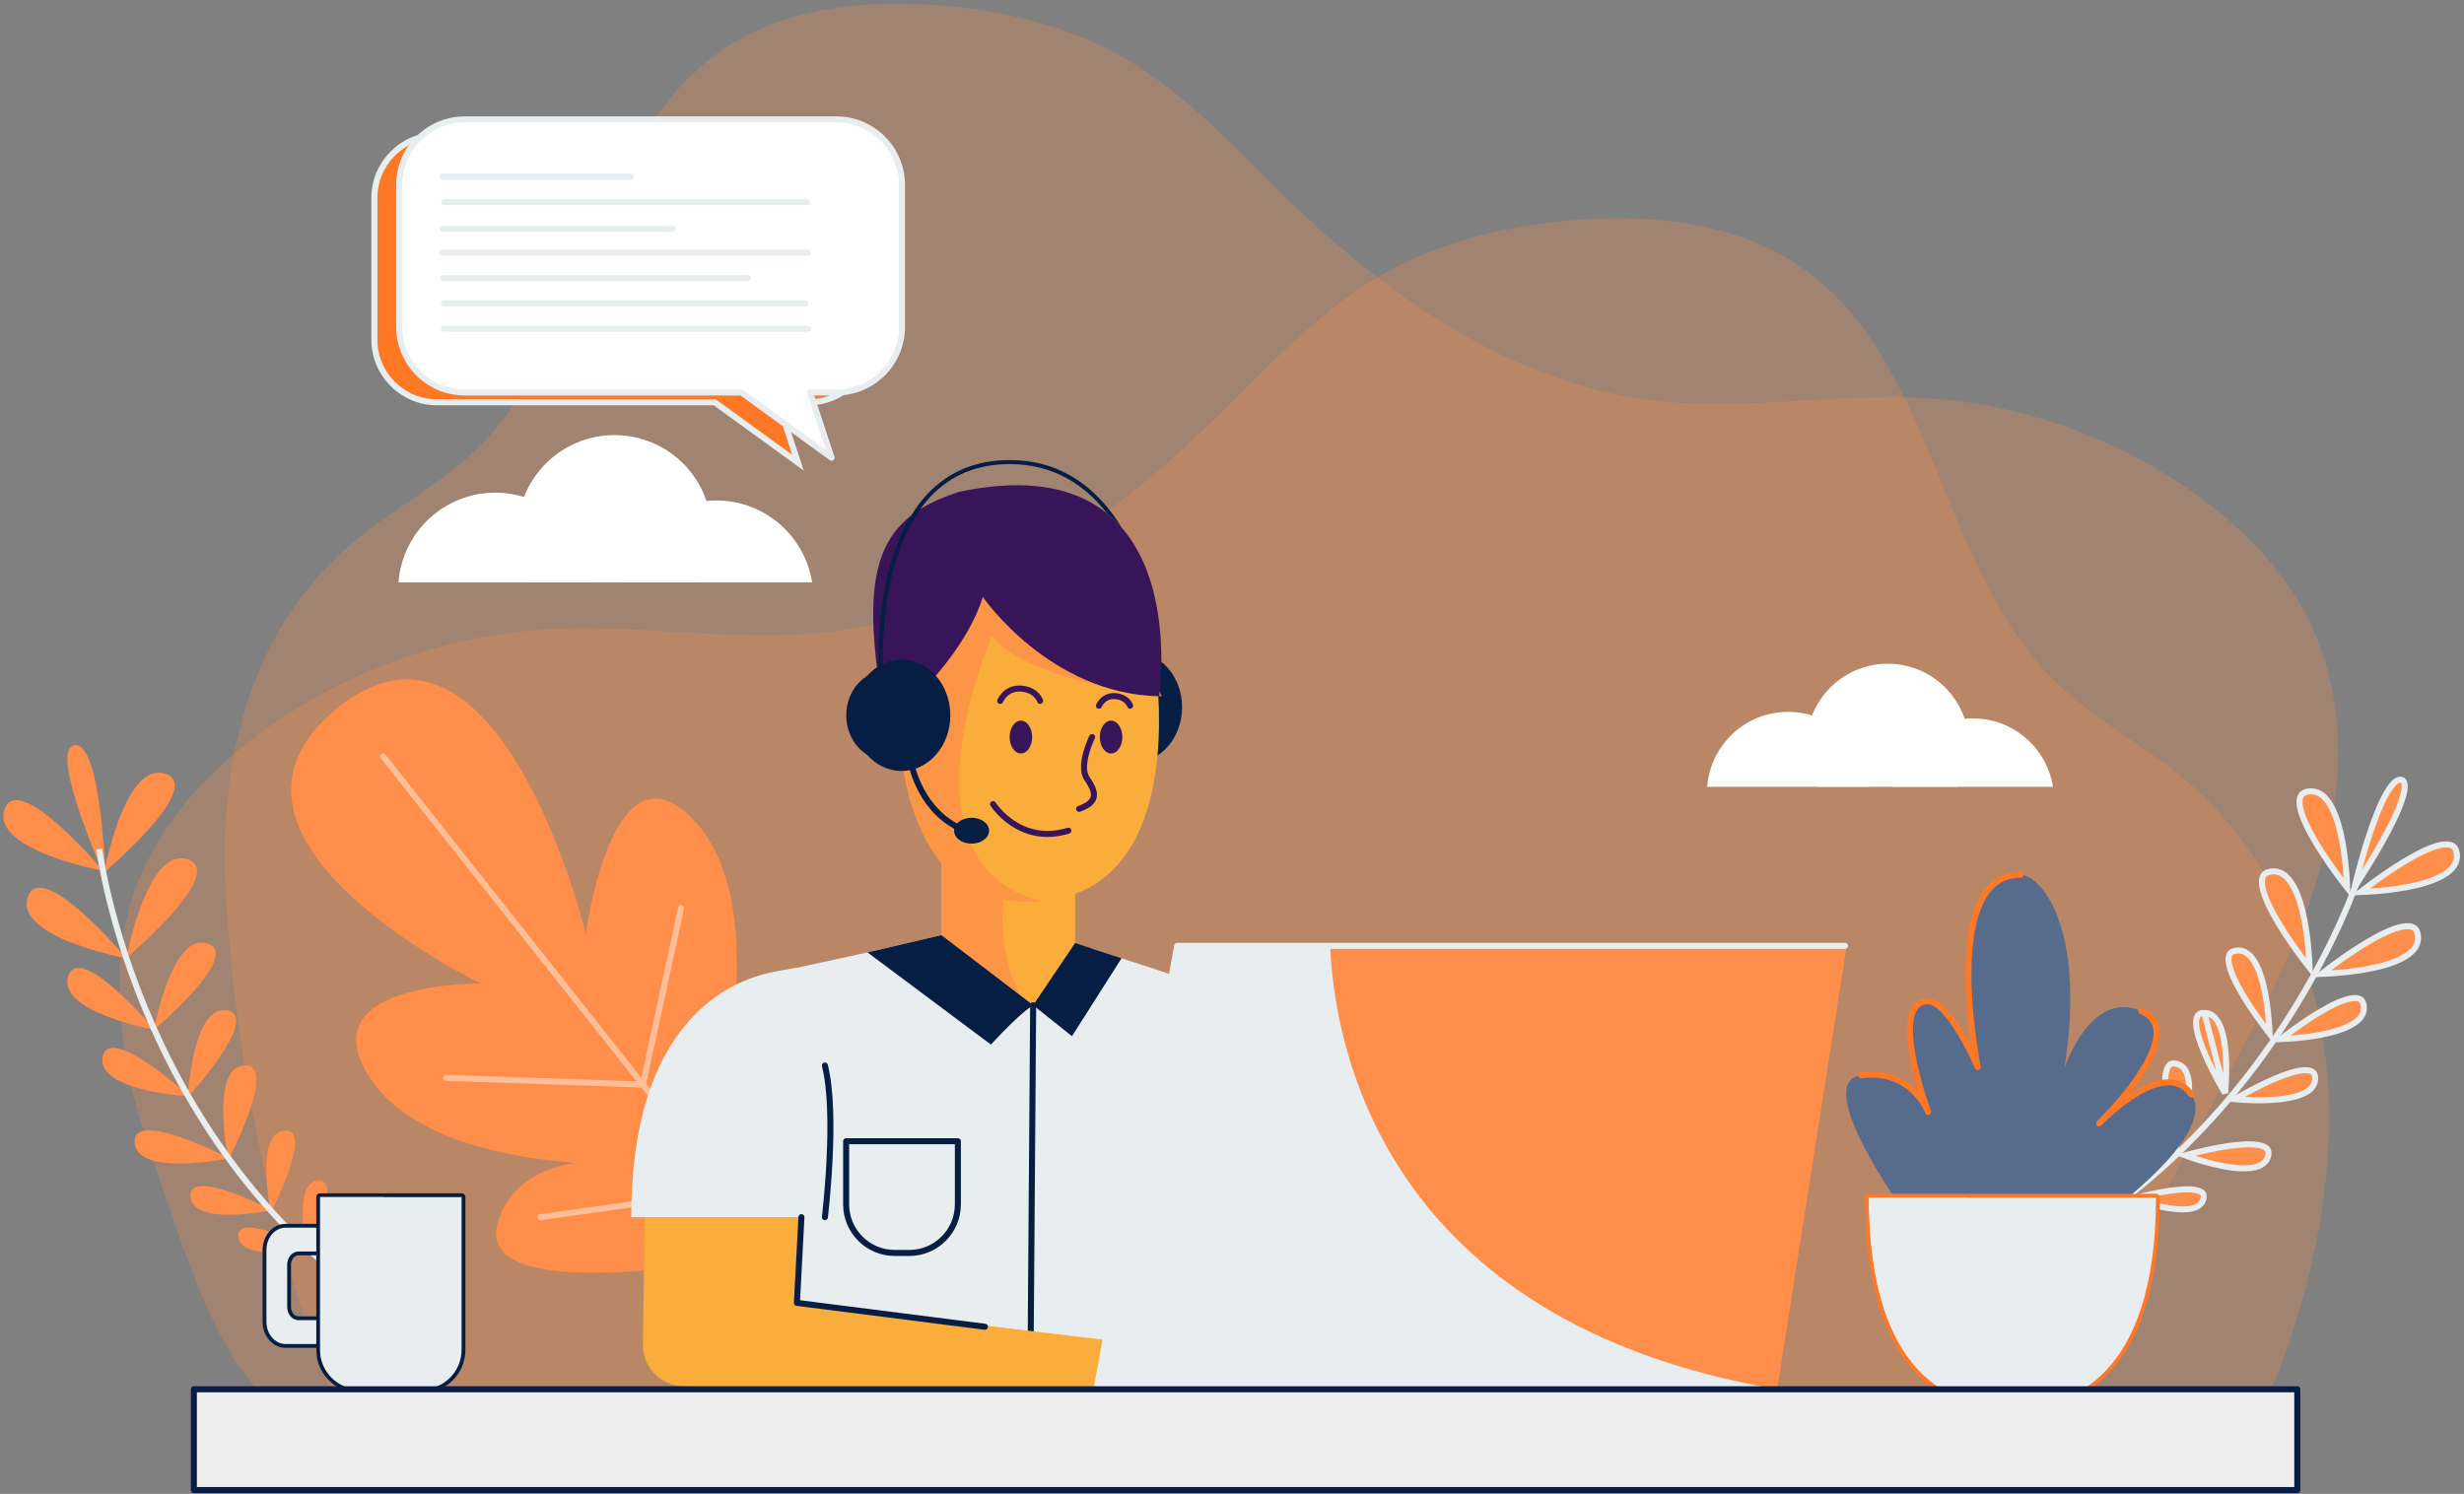 <svg width="409" height="248" viewBox="0 0 409 248" fill="none" xmlns="http://www.w3.org/2000/svg">
<rect x="0" y="0" width="409" height="248" fill="#808080" stroke="none"/>
<path opacity="0.27" d="M44.89 232.543C47.092 234.185 50.955 235.363 54.763 236.484H371.875C372.358 236.189 372.829 235.87 373.271 235.502C376.051 233.191 377.517 229.694 378.763 226.299C384.778 209.912 388.04 192.247 385.933 174.919C383.826 157.591 375.995 140.623 362.63 129.394C355.812 123.666 347.726 119.509 341.331 113.311C321.695 94.279 321.419 59.771 298.884 44.28C288.501 37.142 275.204 35.617 262.632 36.447C250.888 37.222 239.096 39.938 228.932 45.873C218.318 52.072 209.995 61.425 201.174 69.985C183.494 87.145 162.022 102.051 137.55 104.905C121.984 106.72 106.23 103.54 90.587 104.495C73.514 105.538 56.779 111.636 43.037 121.821C34.236 128.343 26.497 136.764 22.676 147.03C17.022 162.22 20.591 179.259 26.053 194.518C29.822 205.046 35.714 225.7 44.89 232.543Z" fill="#FE8E4A"/>
<path opacity="0.27" d="M364.047 189.288C355.71 204.929 347.311 220.537 338.967 236.173C337.844 238.277 336.648 240.466 334.674 241.806C332.125 243.536 328.817 243.512 325.737 243.425C309.054 242.949 292.41 242.647 275.729 242.494C237.317 242.144 198.905 241.793 160.493 241.443C143.258 241.286 126.023 241.129 108.789 240.971C97.515 240.868 86.3 241.3 75.05 241.332C69.33 241.349 63.258 240.255 59.029 236.403C55.512 233.2 53.749 228.547 52.22 224.041C43.988 199.787 39.032 174.426 37.505 148.86C36.196 126.929 41.076 104.778 58.639 90.021C65.184 84.522 72.946 80.531 79.085 74.582C97.935 56.311 98.2 23.185 119.833 8.315C129.8 1.463 142.564 -0.001 154.632 0.796C165.906 1.54 177.226 4.148 186.982 9.845C197.171 15.795 205.162 24.774 213.629 32.992C230.601 49.464 251.213 63.774 274.705 66.513C289.648 68.255 304.771 65.203 319.787 66.12C336.177 67.121 352.241 72.974 365.434 82.751C373.882 89.013 381.312 97.096 384.979 106.952C392.994 128.485 384.258 151.075 374.145 170.251C370.794 176.605 367.425 182.949 364.047 189.288Z" fill="#FE8E4A"/>
<path d="M131.72 200.154L128.663 207.8L127.905 207.923L120.55 209.138C120.55 209.138 78.469 216.926 82.627 202.946C84.565 196.444 90.088 193.916 95.436 193.062C84.187 192.172 68.189 189.107 61.521 179.108C50.721 162.926 79.791 163.261 79.791 163.261C79.791 163.261 29.483 139.071 56.086 117.444C56.368 117.224 56.651 117.004 56.923 116.801C83.218 97.333 97.243 154.989 97.243 154.989C97.243 154.989 101.594 122.034 115.081 136.049C123.406 144.717 122.965 160.996 121.415 172.175C123.397 167.128 127.062 162.283 133.827 161.789C148.369 160.732 131.72 200.154 131.72 200.154Z" fill="#FE8E4A"/>
<g opacity="0.43">
<path d="M128.663 207.8L63.613 125.588" stroke="white" stroke-miterlimit="10" stroke-linecap="round" stroke-linejoin="round"/>
<path d="M113.058 150.742L106.706 180.05L74.081 178.93" stroke="white" stroke-miterlimit="10" stroke-linecap="round" stroke-linejoin="round"/>
<path d="M130.536 171.766L120.68 197.711L89.686 202.063" stroke="white" stroke-miterlimit="10" stroke-linecap="round" stroke-linejoin="round"/>
</g>
<path d="M178.452 146.882V174.586L176.558 174.014L156.262 167.829V137.342L158.534 138.319L170.471 143.447L178.452 146.882Z" fill="#FAAD3B"/>
<g opacity="0.75">
<path d="M176.558 174.014L156.262 167.83V137.342L158.534 138.32L167.361 144.327C167.361 144.327 162.63 161.611 174.355 171.213C175.703 172.314 176.399 173.239 176.558 174.014Z" fill="#FE8E4A"/>
</g>
<path d="M188.113 126.641C192.587 126.641 196.214 122.507 196.214 117.406C196.214 112.306 192.587 108.171 188.113 108.171C183.639 108.171 180.012 112.306 180.012 117.406C180.012 122.507 183.639 126.641 188.113 126.641Z" fill="#061E43"/>
<path d="M172.735 149.601C172.608 149.614 172.475 149.627 172.341 149.633C171.425 149.684 170.465 149.69 169.46 149.658C145.693 148.736 148.02 111.689 149.928 96.762C149.928 96.749 149.928 96.737 149.935 96.73C150.412 92.972 150.863 90.625 150.863 90.625L162.216 87.318L169.46 85.2L181.684 90.625L191.478 108.051C191.478 108.051 191.924 110.487 192.191 114.17C192.216 114.545 192.242 114.926 192.267 115.327C192.267 115.403 192.273 115.486 192.273 115.562V115.594C192.903 127.163 191.427 148.151 172.735 149.601Z" fill="#FAAD3B"/>
<path d="M171.329 122.361C171.329 123.864 170.492 125.083 169.459 125.083C168.426 125.083 167.589 123.864 167.589 122.361C167.589 120.857 168.426 119.638 169.459 119.638C170.491 119.638 171.329 120.858 171.329 122.361Z" fill="#381459"/>
<path d="M186.298 122.361C186.298 123.864 185.461 125.083 184.428 125.083C183.396 125.083 182.559 123.864 182.559 122.361C182.559 120.857 183.396 119.638 184.428 119.638C185.461 119.638 186.298 120.858 186.298 122.361Z" fill="#381459"/>
<path d="M181.276 122.361C181.276 122.361 178.974 127.066 180.404 129.208C181.835 131.35 182.549 133.064 179.122 134.278" stroke="#381459" stroke-miterlimit="10" stroke-linecap="round" stroke-linejoin="round"/>
<path d="M164.842 133.492C164.842 133.492 169.197 140.384 177.337 137.902" stroke="#381459" stroke-miterlimit="10" stroke-linecap="round" stroke-linejoin="round"/>
<path d="M166.024 116.356C166.024 116.356 166.954 114.011 169.696 114.333C172.113 114.617 172.648 116.356 172.648 116.356" stroke="#381459" stroke-miterlimit="10" stroke-linecap="round" stroke-linejoin="round"/>
<path d="M182.413 117.159C182.413 117.159 183.14 115.325 185.283 115.577C187.174 115.799 187.591 117.159 187.591 117.159" stroke="#381459" stroke-miterlimit="10" stroke-linecap="round" stroke-linejoin="round"/>
<g opacity="0.75">
<path d="M192.871 115.594C192.871 115.594 192.827 115.594 192.757 115.594C192.661 115.594 192.496 115.581 192.273 115.562C188.68 115.213 169.867 112.287 164.665 105.628C164.665 105.628 148.109 143.038 172.735 149.601C172.608 149.614 172.475 149.627 172.341 149.633C171.425 149.684 170.465 149.69 169.46 149.658C145.693 148.736 148.02 111.689 149.928 96.762C149.928 96.749 149.928 96.737 149.935 96.73C150.692 92.972 151.347 90.625 151.347 90.625L162.699 87.318L171.082 88.66L183.032 95.554L186.797 103.059L192.191 114.17L192.75 115.327L192.871 115.594Z" fill="#FE8E4A"/>
</g>
<path d="M163.134 99.093C163.134 99.093 174.165 115.179 192.387 115.594C192.387 115.594 198.785 73.26 159.181 81.657C144.875 86.237 142.468 95.211 147.058 120.402C147.058 120.402 159.713 110.215 163.134 99.093Z" fill="#381459"/>
<path d="M152.767 84.508C145.577 94.518 146.533 111.211 146.546 111.384L145.878 111.432C145.864 111.251 144.982 95.841 151.27 85.557C151.738 85.189 152.239 84.842 152.767 84.508Z" fill="#061E43"/>
<path d="M151.13 126.169C151.13 126.169 152.315 133.952 158.998 137.342" stroke="#061E43" stroke-miterlimit="10" stroke-linecap="round" stroke-linejoin="round"/>
<path d="M164.178 137.902C164.178 139.089 162.878 140.052 161.274 140.052C159.671 140.052 158.371 139.089 158.371 137.902C158.371 136.714 159.671 135.752 161.274 135.752C162.878 135.752 164.178 136.714 164.178 137.902Z" fill="#061E43"/>
<path d="M149.643 127.99C154.118 127.99 157.745 123.855 157.745 118.754C157.745 113.654 154.118 109.519 149.643 109.519C145.169 109.519 141.542 113.654 141.542 118.754C141.542 123.855 145.169 127.99 149.643 127.99Z" fill="#061E43"/>
<path d="M147.059 126.17C150.699 126.17 153.649 122.85 153.649 118.754C153.649 114.659 150.699 111.339 147.059 111.339C143.419 111.339 140.468 114.659 140.468 118.754C140.468 122.85 143.419 126.17 147.059 126.17Z" fill="#061E43"/>
<path d="M186.219 87.628C185.491 86.78 184.676 85.978 183.773 85.249C180.111 80.518 174.919 77.05 167.588 77.043C162.236 77.049 157.825 78.861 154.437 82.462C153.835 83.104 153.281 83.785 152.766 84.507C145.576 94.517 146.532 111.21 146.545 111.384L145.877 111.431C145.863 111.25 144.981 95.841 151.269 85.556C152.044 84.28 152.933 83.084 153.949 82.008C157.464 78.273 162.041 76.375 167.561 76.375H167.588C176.564 76.389 182.417 81.4 186.219 87.628Z" fill="#061E43"/>
<path d="M220.842 230.629L214.085 230.515L130.02 229.088L131.068 160.923L143.991 158.113C143.999 158.113 143.999 158.113 143.999 158.113L156.262 155.242C156.262 155.242 172.867 179.889 181.183 157.444L212.843 167.803L220.842 230.629Z" fill="#E8EDF0"/>
<g opacity="0.75">
<path d="M137.841 181.528C137.841 181.528 154.649 224.106 203.203 223.118L127.409 219.808L128.331 190.986L137.841 181.528Z" fill="#E8EDF0"/>
</g>
<path d="M171.494 166.875L171.082 222.793" stroke="#061E43" stroke-miterlimit="10" stroke-linecap="round" stroke-linejoin="round"/>
<path d="M107.068 200.057L106.707 223.158C106.648 226.937 109.654 230.053 113.433 230.13L198.667 231.852V224.282L132.281 216.284L133.185 199.111L107.068 200.057Z" fill="#FAAD3B"/>
<path d="M156.259 155.243L171.494 166.875C171.494 166.875 169.566 167.883 164.483 173.409L143.996 158.109L156.259 155.243Z" fill="#061E43"/>
<path d="M171.494 166.875L177.934 172.02L186.168 159.079L178.451 156.555L171.494 166.875Z" fill="#061E43"/>
<path d="M150.925 208.004H148.524C144.065 208.004 140.45 204.389 140.45 199.93V189.455H158.999V199.93C158.999 204.389 155.384 208.004 150.925 208.004Z" stroke="#061E43" stroke-miterlimit="10" stroke-linecap="round" stroke-linejoin="round"/>
<path d="M136.926 202.062H104.782C104.782 169.794 120.912 162.87 128.188 161.39H128.197C130.302 160.967 132.123 160.693 132.123 160.693C140.193 166.138 136.926 202.062 136.926 202.062Z" fill="#E8EDF0"/>
<path d="M136.924 202.063C136.924 202.063 138.986 185.005 136.924 176.887" stroke="#061E43" stroke-miterlimit="10" stroke-linecap="round" stroke-linejoin="round"/>
<path d="M133.03 202.063L132.281 216.284L163.48 220.253" stroke="#061E43" stroke-miterlimit="10" stroke-linecap="round" stroke-linejoin="round"/>
<path d="M383.22 131.392L383.22 131.392C384.542 131.22 385.598 131.86 386.477 133.114C387.366 134.382 388.019 136.213 388.491 138.22C389.287 141.608 389.535 145.358 389.612 147.379C389.29 146.967 388.901 146.458 388.469 145.879C387.271 144.273 385.751 142.128 384.451 139.96C383.142 137.776 382.091 135.625 381.782 133.992C381.627 133.174 381.675 132.566 381.887 132.159C382.081 131.786 382.462 131.49 383.22 131.392Z" fill="#FE8E4A" stroke="#E8EDF0"/>
<path d="M393.246 148.022C392.71 148.055 392.229 148.077 391.82 148.093C392.233 147.772 392.741 147.382 393.32 146.95C394.926 145.752 397.071 144.232 399.24 142.932C401.423 141.623 403.575 140.572 405.207 140.263C406.026 140.108 406.633 140.156 407.04 140.368C407.413 140.562 407.71 140.943 407.808 141.701C407.998 143.171 407.182 144.323 405.623 145.257C404.058 146.195 401.854 146.837 399.57 147.269C397.296 147.7 394.989 147.915 393.246 148.022Z" fill="#FE8E4A" stroke="#E8EDF0"/>
<path d="M376.979 144.678L376.979 144.678C378.45 144.487 379.601 145.303 380.536 146.862C381.474 148.427 382.116 150.631 382.548 152.915C382.978 155.189 383.193 157.496 383.3 159.24C383.333 159.775 383.356 160.256 383.372 160.666C383.05 160.253 382.661 159.745 382.229 159.165C381.031 157.559 379.511 155.414 378.211 153.246C376.902 151.062 375.851 148.911 375.542 147.278C375.387 146.46 375.435 145.852 375.647 145.445C375.841 145.072 376.222 144.776 376.979 144.678Z" fill="#FE8E4A" stroke="#E8EDF0"/>
<path d="M385.363 161.672C385.776 161.351 386.284 160.961 386.863 160.529C388.47 159.331 390.615 157.811 392.783 156.512C394.966 155.203 397.118 154.151 398.75 153.842C399.569 153.687 400.176 153.735 400.584 153.947C400.957 154.141 401.253 154.522 401.351 155.28C401.542 156.75 400.725 157.902 399.166 158.836C397.602 159.774 395.398 160.416 393.114 160.848C390.84 161.279 388.532 161.494 386.789 161.601C386.254 161.634 385.773 161.656 385.363 161.672Z" fill="#FE8E4A" stroke="#E8EDF0"/>
<path d="M376.675 170.532C376.699 170.92 376.716 171.276 376.73 171.59C376.472 171.258 376.173 170.865 375.845 170.426C374.795 169.018 373.463 167.138 372.324 165.238C371.176 163.323 370.259 161.444 369.99 160.023C369.855 159.31 369.899 158.794 370.076 158.454C370.234 158.149 370.548 157.898 371.198 157.814C372.453 157.651 373.444 158.344 374.258 159.701C375.075 161.064 375.637 162.989 376.015 164.991C376.393 166.982 376.581 169.004 376.675 170.532Z" fill="#FE8E4A" stroke="#E8EDF0"/>
<path d="M379.646 172.446C379.258 172.47 378.902 172.488 378.588 172.501C378.92 172.244 379.312 171.944 379.752 171.617C381.16 170.566 383.04 169.234 384.94 168.095C386.855 166.947 388.734 166.03 390.155 165.761C390.867 165.626 391.384 165.671 391.723 165.848C392.029 166.006 392.28 166.32 392.364 166.97C392.527 168.226 391.834 169.216 390.477 170.03C389.113 170.847 387.189 171.408 385.187 171.787C383.196 172.164 381.174 172.353 379.646 172.446Z" fill="#FE8E4A" stroke="#E8EDF0"/>
<path d="M369.35 181.496C369.373 181.227 369.396 180.928 369.418 180.605C369.515 179.174 369.584 177.274 369.474 175.38C369.363 173.475 369.074 171.623 368.481 170.263C367.891 168.909 367.063 168.159 365.895 168.158L369.35 181.496ZM369.35 181.496C369.163 181.175 368.949 180.804 368.719 180.393C367.913 178.958 366.902 177.052 366.073 175.15C365.238 173.233 364.614 171.38 364.536 170.033C364.497 169.357 364.6 168.891 364.8 168.605C364.977 168.351 365.288 168.158 365.894 168.158L369.35 181.496Z" fill="#FE8E4A" stroke="#E8EDF0"/>
<path d="M371.848 182.549C371.525 182.527 371.226 182.503 370.957 182.48C371.278 182.293 371.649 182.08 372.06 181.849C373.495 181.043 375.402 180.033 377.303 179.204C379.221 178.368 381.074 177.745 382.421 177.666C383.096 177.627 383.562 177.731 383.848 177.93C384.102 178.107 384.295 178.418 384.295 179.025C384.294 180.193 383.545 181.021 382.191 181.612C380.83 182.204 378.978 182.494 377.073 182.604C375.179 182.714 373.279 182.646 371.848 182.549Z" fill="#FE8E4A" stroke="#E8EDF0"/>
<path d="M361.324 176.604L361.324 176.604C362.452 176.906 363.059 177.845 363.279 179.305C363.5 180.773 363.3 182.637 362.915 184.505C362.531 186.364 361.974 188.181 361.51 189.538C361.406 189.845 361.306 190.127 361.214 190.381C361.116 190.023 361.006 189.609 360.889 189.153C360.482 187.558 359.999 185.455 359.69 183.404C359.378 181.336 359.255 179.384 359.528 178.063C359.664 177.4 359.885 176.977 360.151 176.752C360.388 176.553 360.738 176.447 361.324 176.604Z" fill="#FE8E4A" stroke="#E8EDF0"/>
<path d="M363.552 192.1C363.245 191.996 362.962 191.896 362.708 191.804C363.067 191.706 363.481 191.596 363.937 191.479C365.531 191.072 367.635 190.588 369.686 190.279C371.754 189.968 373.705 189.845 375.027 190.117C375.689 190.254 376.113 190.474 376.337 190.741C376.537 190.978 376.643 191.328 376.486 191.914C376.183 193.042 375.245 193.649 373.784 193.869C372.317 194.09 370.453 193.89 368.584 193.505C366.726 193.121 364.908 192.564 363.552 192.1Z" fill="#FE8E4A" stroke="#E8EDF0"/>
<path d="M352.893 197.157C352.829 197.344 352.767 197.522 352.708 197.687C352.638 197.427 352.562 197.139 352.482 196.828C352.129 195.446 351.711 193.625 351.443 191.85C351.173 190.057 351.068 188.376 351.302 187.243C351.419 186.674 351.606 186.324 351.821 186.144C352.005 185.988 352.284 185.896 352.777 186.028C353.719 186.281 354.235 187.062 354.424 188.316C354.613 189.577 354.442 191.183 354.109 192.801C353.777 194.409 353.295 195.982 352.893 197.157Z" fill="#FE8E4A" stroke="#E8EDF0"/>
<path d="M365.741 199.045L365.741 199.045C365.489 199.987 364.707 200.502 363.453 200.691C362.193 200.881 360.586 200.71 358.969 200.376C357.361 200.044 355.788 199.562 354.613 199.16C354.425 199.096 354.248 199.034 354.082 198.975C354.342 198.905 354.631 198.829 354.942 198.749C356.324 198.396 358.145 197.978 359.92 197.711C361.712 197.441 363.394 197.336 364.527 197.569C365.095 197.687 365.445 197.874 365.626 198.088C365.781 198.272 365.873 198.552 365.741 199.045Z" fill="#FE8E4A" stroke="#E8EDF0"/>
<path d="M345.013 193.231C345.148 193.118 345.36 193.039 345.764 193.148L345.764 193.148C346.528 193.352 346.958 193.985 347.117 195.042C347.277 196.106 347.133 197.468 346.848 198.847C346.566 200.216 346.155 201.556 345.813 202.558C345.786 202.637 345.759 202.714 345.733 202.788C345.691 202.629 345.647 202.46 345.601 202.282C345.3 201.104 344.943 199.551 344.716 198.038C344.485 196.508 344.397 195.083 344.594 194.129C344.693 193.65 344.848 193.37 345.013 193.231Z" fill="#FE8E4A" stroke="#E8EDF0"/>
<path d="M356.714 204.114L356.714 204.114C356.51 204.879 355.877 205.308 354.82 205.467C353.756 205.627 352.394 205.483 351.015 205.199C349.646 204.916 348.306 204.505 347.304 204.163C347.225 204.136 347.148 204.109 347.074 204.083C347.233 204.041 347.402 203.997 347.58 203.952C348.758 203.65 350.311 203.294 351.824 203.066C353.354 202.836 354.779 202.748 355.733 202.945C356.212 203.044 356.492 203.198 356.631 203.363C356.744 203.498 356.823 203.71 356.714 204.114Z" fill="#FE8E4A" stroke="#E8EDF0"/>
<path d="M398.659 129.468L398.659 129.468C398.931 129.565 399.122 129.797 399.156 130.357C399.192 130.935 399.042 131.741 398.721 132.733C398.082 134.705 396.831 137.223 395.431 139.722C394.034 142.215 392.504 144.663 391.321 146.49C391.152 146.751 390.991 146.999 390.838 147.233C390.898 146.987 390.963 146.728 391.031 146.458C391.551 144.395 392.288 141.664 393.156 138.983C394.026 136.296 395.02 133.686 396.048 131.852C396.564 130.931 397.068 130.243 397.542 129.834C398.012 129.429 398.367 129.364 398.659 129.468Z" fill="#FE8E4A" stroke="#E8EDF0"/>
<path d="M391.633 145.214C391.633 145.214 375.817 195.222 326.121 213.787" stroke="#E8EDF0" stroke-miterlimit="10"/>
<path d="M17.277 144.824C17.277 144.824 34.154 130.61 27.427 128.439C21.402 126.494 18.027 141.181 17.389 144.263C17.314 144.623 17.277 144.824 17.277 144.824Z" fill="#FE8E4A"/>
<path d="M17.127 144.563C17.127 144.563 2.913 127.687 0.742 134.413C-1.429 141.139 17.127 144.563 17.127 144.563Z" fill="#FE8E4A"/>
<path d="M20.99 159.025C20.99 159.025 37.866 144.811 31.14 142.64C24.414 140.469 20.99 159.025 20.99 159.025Z" fill="#FE8E4A"/>
<path d="M20.999 159.092C20.999 159.092 6.785 142.216 4.614 148.942C2.443 155.667 20.999 159.092 20.999 159.092Z" fill="#FE8E4A"/>
<path d="M25.523 170.985C25.523 170.985 40.328 158.515 34.427 156.61C28.526 154.706 25.523 170.985 25.523 170.985Z" fill="#FE8E4A"/>
<path d="M25.692 170.98C25.692 170.98 13.222 156.174 11.317 162.075C9.412 167.976 25.692 170.98 25.692 170.98Z" fill="#FE8E4A"/>
<path d="M31.152 182.166C31.152 182.166 43.407 168.792 37.694 167.733C31.98 166.676 31.152 182.166 31.152 182.166Z" fill="#FE8E4A"/>
<path d="M31.47 182.003C31.47 182.003 18.096 169.749 17.037 175.462C15.979 181.175 31.47 182.003 31.47 182.003Z" fill="#FE8E4A"/>
<path d="M37.928 192.497C37.928 192.497 46.309 176.409 40.516 176.863C34.723 177.319 37.928 192.497 37.928 192.497Z" fill="#FE8E4A"/>
<path d="M37.99 192.277C37.99 192.277 21.902 183.897 22.357 189.689C22.812 195.482 37.99 192.277 37.99 192.277Z" fill="#FE8E4A"/>
<path d="M44.958 201.243C44.958 201.243 52.223 187.295 47.201 187.689C42.178 188.084 44.958 201.243 44.958 201.243Z" fill="#FE8E4A"/>
<path d="M45.173 200.903C45.173 200.903 31.225 193.638 31.619 198.66C32.014 203.683 45.173 200.903 45.173 200.903Z" fill="#FE8E4A"/>
<path d="M50.882 207.544C50.882 207.544 57.087 195.632 52.797 195.968C48.508 196.305 50.882 207.544 50.882 207.544Z" fill="#FE8E4A"/>
<path d="M51.147 207.207C51.147 207.207 39.234 201.002 39.572 205.292C39.909 209.581 51.147 207.207 51.147 207.207Z" fill="#FE8E4A"/>
<path d="M17.524 145.828C17.524 145.828 16.82 122.997 12.365 123.714C7.911 124.43 17.524 145.828 17.524 145.828Z" fill="#FE8E4A"/>
<path d="M16.48 140.971C16.48 140.971 22.909 193.025 68.386 220.343" stroke="#E8EDF0" stroke-miterlimit="10"/>
<path d="M47.392 223.436C45.469 223.436 43.904 221.633 43.904 219.417V207.505C43.904 205.289 45.469 203.486 47.392 203.486H55.615C57.538 203.486 59.103 205.289 59.103 207.505V219.417C59.103 221.633 57.538 223.436 55.615 223.436H47.392ZM49.556 208.078C48.691 208.078 47.989 208.915 47.989 209.945V216.977C47.989 218.006 48.691 218.844 49.556 218.844H54.446C55.31 218.844 56.013 218.007 56.013 216.977V209.945C56.013 208.915 55.31 208.078 54.446 208.078H49.556Z" fill="#E8EDF0"/>
<path d="M55.615 203.803C57.366 203.803 58.786 205.46 58.786 207.504V219.417C58.786 221.461 57.366 223.118 55.615 223.118H47.392C45.642 223.118 44.222 221.461 44.222 219.417V207.504C44.222 205.46 45.642 203.803 47.392 203.803H55.615ZM49.556 219.161H54.446C55.487 219.161 56.331 218.183 56.331 216.976V209.944C56.331 208.738 55.487 207.76 54.446 207.76H49.556C48.515 207.76 47.67 208.738 47.67 209.944V216.976C47.67 218.183 48.515 219.161 49.556 219.161ZM55.615 203.167H47.392C45.294 203.167 43.586 205.113 43.586 207.504V219.417C43.586 221.808 45.294 223.754 47.392 223.754H55.615C57.714 223.754 59.422 221.808 59.422 219.417V207.504C59.422 205.113 57.714 203.167 55.615 203.167ZM49.556 218.525C48.867 218.525 48.306 217.831 48.306 216.976V209.944C48.306 209.09 48.867 208.396 49.556 208.396H54.446C55.135 208.396 55.695 209.09 55.695 209.944V216.976C55.695 217.831 55.135 218.525 54.446 218.525H49.556Z" fill="#061E43"/>
<path d="M59.675 230.946C55.896 230.946 52.821 227.871 52.821 224.091V198.73C52.821 198.555 52.964 198.412 53.139 198.412H76.616C76.791 198.412 76.934 198.555 76.934 198.73V224.091C76.934 227.871 73.859 230.946 70.08 230.946H59.675Z" fill="#E8EDF0"/>
<path d="M76.615 198.73V224.091C76.615 227.703 73.69 230.627 70.079 230.627H59.675C56.063 230.627 53.139 227.702 53.139 224.091V198.73H76.615ZM76.615 198.094H53.139C52.788 198.094 52.503 198.379 52.503 198.73V224.091C52.503 228.045 55.721 231.263 59.675 231.263H70.079C74.033 231.263 77.251 228.045 77.251 224.091V198.73C77.251 198.379 76.966 198.094 76.615 198.094Z" fill="#061E43"/>
<g opacity="0.75">
<path d="M68.361 230.628H59.675C56.063 230.628 53.139 227.703 53.139 224.091V198.73H63.692C62.784 206.156 61.296 224.831 68.361 230.628Z" fill="#E8EDF0"/>
</g>
<path d="M316.254 201.455C316.254 201.455 300.482 179.628 308.926 178.512C317.37 177.397 320.032 184.576 320.032 184.576C320.032 184.576 313.354 166.5 319.898 166.215C323.563 166.056 328.276 177.137 328.276 177.137C328.276 177.137 321.819 145.214 335.385 145.214C338.413 145.214 346.367 153.18 342.702 177.238C342.702 177.238 347.004 164.173 355.448 167.838C363.892 171.502 348.438 186.478 348.438 186.478C348.438 186.478 359.272 175.166 363.733 181.699C368.194 188.231 349.834 201.455 349.834 201.455H316.254Z" fill="#576C8C"/>
<path d="M355.448 167.838C363.892 171.502 348.438 186.478 348.438 186.478C348.438 186.478 359.272 175.166 363.733 181.699" stroke="#FF7825" stroke-miterlimit="10" stroke-linecap="round" stroke-linejoin="round"/>
<path d="M308.926 178.512C317.37 177.397 320.032 184.576 320.032 184.576C320.032 184.576 313.354 166.5 319.898 166.215C323.563 166.056 328.276 177.137 328.276 177.137C328.276 177.137 321.819 145.214 335.385 145.214" stroke="#FF7825" stroke-miterlimit="10" stroke-linecap="round" stroke-linejoin="round"/>
<path d="M333.48 233.945C328.119 233.945 323.54 232.36 319.87 229.235C313.262 223.607 309.911 213.374 309.911 198.821C309.911 198.645 310.054 198.503 310.229 198.503H357.869C358.044 198.503 358.187 198.645 358.187 198.821C358.187 227.93 344.684 233.276 336.636 233.872C335.795 233.937 335.096 233.944 334.582 233.944L333.48 233.945Z" fill="#E8EDF0"/>
<path d="M357.868 198.821C357.868 229.168 343.157 233.07 336.612 233.554C335.794 233.617 335.107 233.626 334.588 233.626C334.38 233.626 334.2 233.625 334.048 233.625C333.89 233.625 333.7 233.627 333.48 233.627C328.739 233.627 310.229 232.872 310.229 198.821H357.868ZM357.868 198.185H310.229C309.878 198.185 309.593 198.469 309.593 198.821C309.593 229.658 324.558 234.263 333.48 234.263L333.814 234.262L334.048 234.262L334.273 234.262L334.588 234.263C335.106 234.263 335.811 234.255 336.661 234.189C344.818 233.586 358.504 228.187 358.504 198.821C358.504 198.469 358.219 198.185 357.868 198.185Z" fill="#FF7825"/>
<g opacity="0.75">
<path d="M336.612 233.554C335.467 233.642 334.578 233.625 334.049 233.625C330.498 233.625 310.229 234.453 310.229 198.821H326.693C326.693 198.821 322.148 224.367 336.612 233.554Z" fill="#E8EDF0"/>
</g>
<path d="M98.263 96.674C97.632 88.349 90.693 81.786 82.205 81.786C73.718 81.786 66.779 88.349 66.147 96.674H98.263Z" fill="white"/>
<path d="M115.785 96.674C117.258 94.241 118.121 91.399 118.121 88.348C118.121 79.445 110.904 72.228 102.001 72.228C93.098 72.228 85.881 79.445 85.881 88.348C85.881 91.399 86.744 94.242 88.217 96.674H115.785Z" fill="white"/>
<path d="M134.805 96.674C133.588 88.976 126.943 83.083 118.903 83.083C110.862 83.083 104.217 88.976 103 96.674H134.805Z" fill="white"/>
<path d="M310.226 130.619C309.699 123.66 303.898 118.174 296.804 118.174C289.71 118.174 283.909 123.66 283.381 130.619H310.226Z" fill="white"/>
<path d="M324.872 130.619C326.104 128.586 326.825 126.21 326.825 123.659C326.825 116.217 320.792 110.184 313.35 110.184C305.908 110.184 299.875 116.217 299.875 123.659C299.875 126.21 300.597 128.586 301.828 130.619H324.872Z" fill="white"/>
<path d="M340.772 130.619C339.755 124.184 334.199 119.259 327.479 119.259C320.758 119.259 315.203 124.185 314.186 130.619H340.772Z" fill="white"/>
<path d="M306.53 157.023L294.993 230.628L181.894 231.333L195.396 157.023H306.53Z" fill="#FE8E4A"/>
<path d="M294.993 230.628L181.894 231.333L195.396 157.023H220.785C221.516 173.839 229.625 219.434 294.993 230.628Z" fill="#E8EDF0"/>
<path d="M306.259 157.023H195.399L181.893 231.333" stroke="#E8EDF0" stroke-miterlimit="10" stroke-linecap="round" stroke-linejoin="round"/>
<path d="M381.329 230.631H32.179V247.365H381.329V230.631Z" fill="#EDEDED" stroke="#061E43" stroke-miterlimit="10" stroke-linecap="round" stroke-linejoin="round"/>
<path d="M118.767 66.881L118.636 66.786H118.474H72.543C66.799 66.786 62.143 62.129 62.143 56.385V32.851C62.143 27.106 66.799 22.45 72.543 22.45H134.21C139.953 22.45 144.609 27.107 144.61 32.851V56.385C144.61 62.129 139.953 66.786 134.21 66.786H129.855H129.164L129.38 67.442L132.459 76.812L118.767 66.881Z" fill="#FF7825" stroke="#E8EDF0"/>
<path d="M138.825 19.82H77.158C71.138 19.82 66.258 24.7 66.258 30.721V54.255C66.258 60.275 71.138 65.156 77.158 65.156H123.088L138.031 75.994L134.469 65.156H138.824C144.844 65.156 149.725 60.276 149.725 54.255V30.721C149.725 24.7 144.845 19.82 138.825 19.82Z" fill="white" stroke="#E8EDF0" stroke-miterlimit="10" stroke-linecap="round" stroke-linejoin="round"/>
<path d="M73.408 41.958H134.126" stroke="#E8EDF0" stroke-miterlimit="10" stroke-linecap="round" stroke-linejoin="round"/>
<path d="M73.408 29.34H104.708" stroke="#E8EDF0" stroke-miterlimit="10" stroke-linecap="round" stroke-linejoin="round"/>
<path d="M73.478 37.995H111.628" stroke="#E8EDF0" stroke-miterlimit="10" stroke-linecap="round" stroke-linejoin="round"/>
<path d="M73.592 46.163H124.151" stroke="#E8EDF0" stroke-miterlimit="10" stroke-linecap="round" stroke-linejoin="round"/>
<path d="M73.667 50.369H133.647" stroke="#E8EDF0" stroke-miterlimit="10" stroke-linecap="round" stroke-linejoin="round"/>
<path d="M73.671 54.575H134.136" stroke="#E8EDF0" stroke-miterlimit="10" stroke-linecap="round" stroke-linejoin="round"/>
<path d="M73.702 33.546H133.968" stroke="#E8EDF0" stroke-miterlimit="10" stroke-linecap="round" stroke-linejoin="round"/>
</svg>
